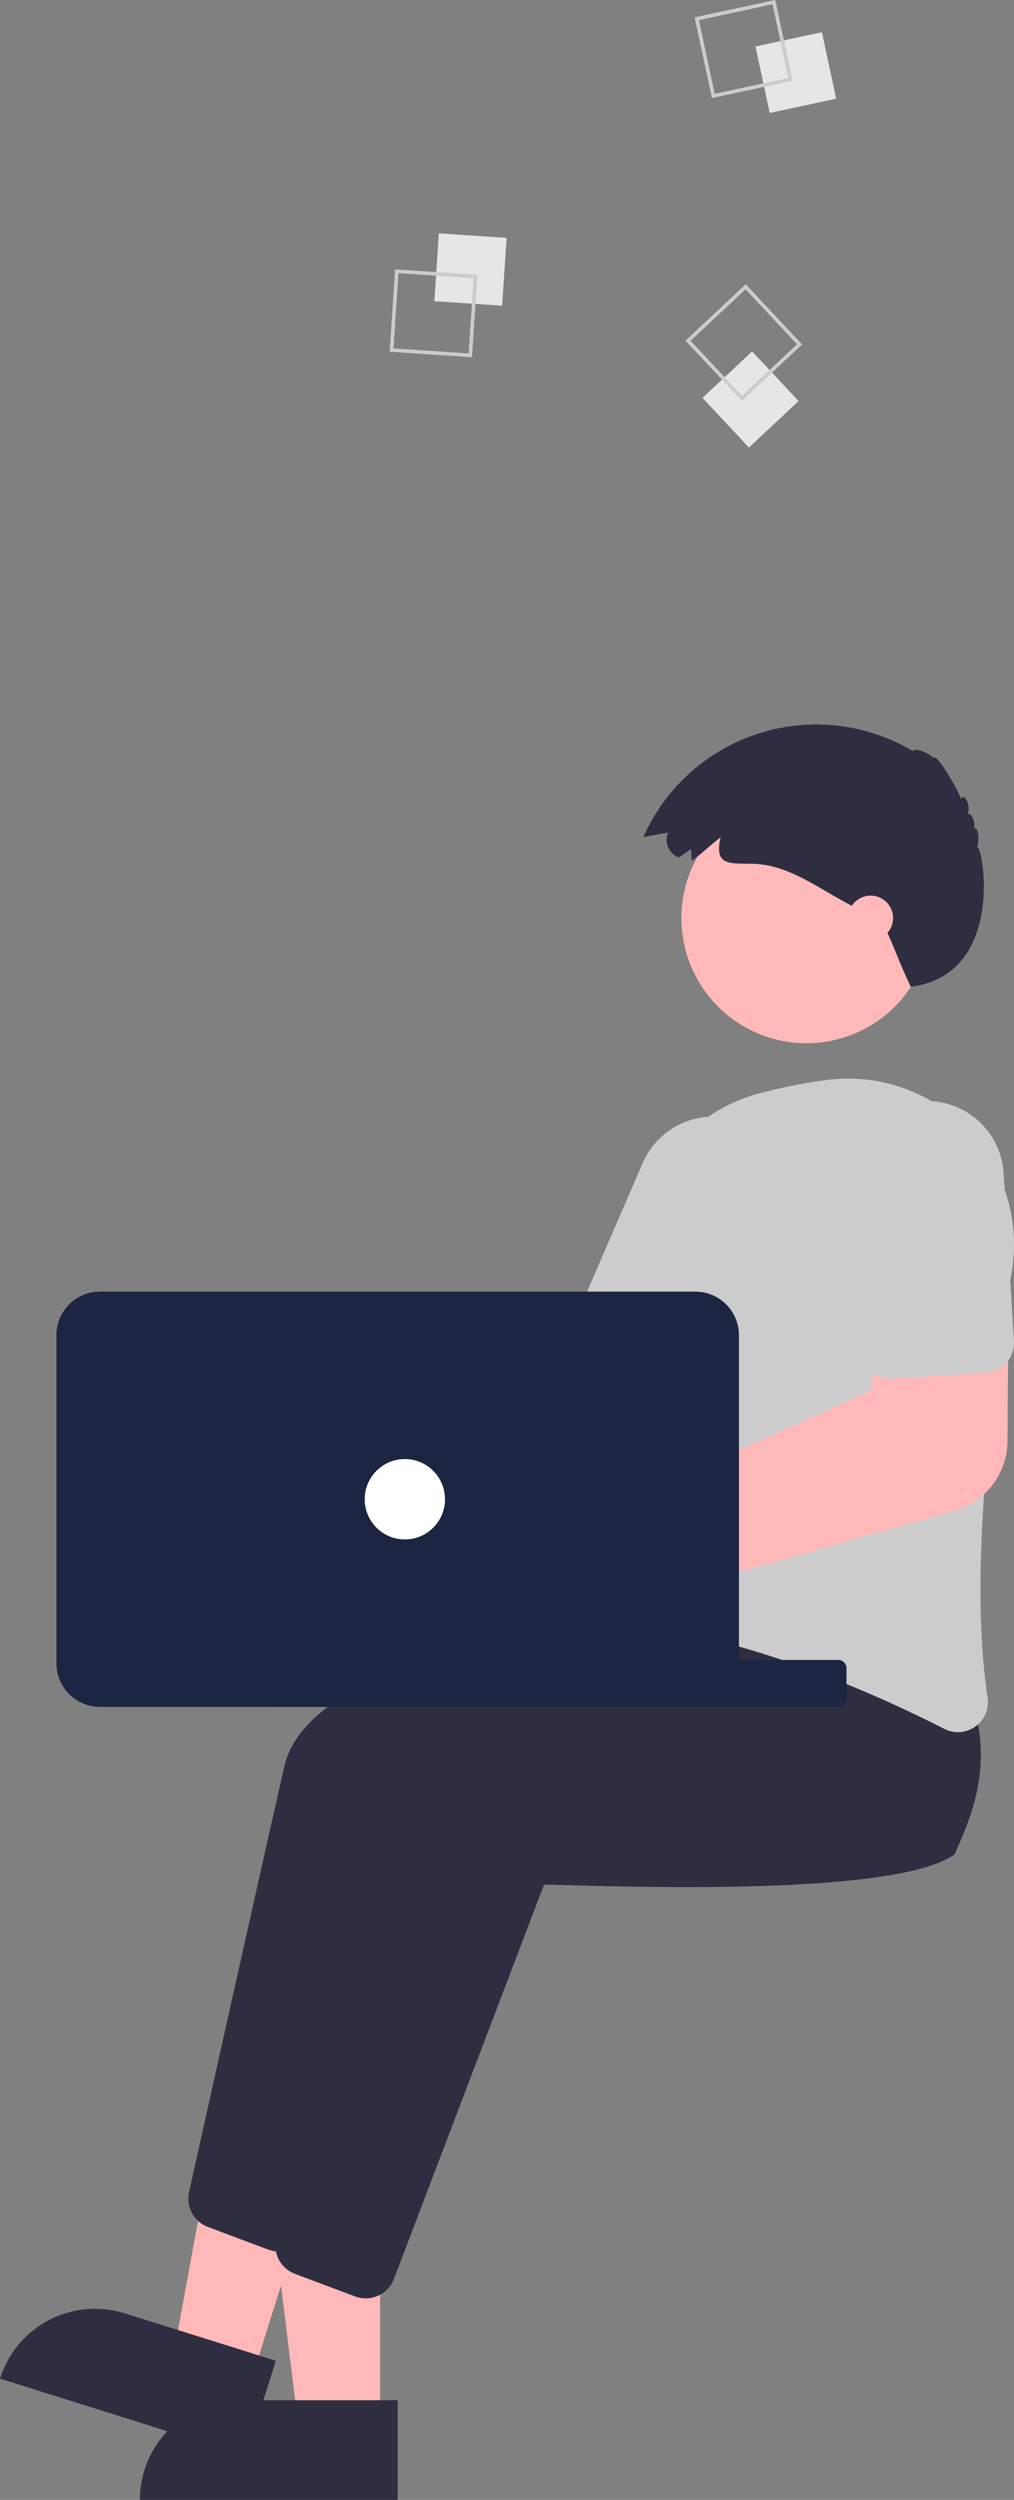 <svg xmlns="http://www.w3.org/2000/svg" width="234.687" height="578.065"><rect width="100%" height="100%" fill="#808080" stroke="none"/><g data-name="Group 2"><path fill="#e6e6e6" d="m100.529 69.647 1.045-15.687 15.686 1.045-1.045 15.686z" data-name="Rectangle 3"/><path fill="#ccc" d="m91.453 62.289 19.048 1.269-1.269 19.048-19.048-1.269zm18.165 2.042-17.392-1.158-1.158 17.392 17.392 1.158z" data-name="Path 13"/><path fill="#e6e6e6" d="m174.852 10.747 15.375-3.301 3.302 15.375-15.376 3.301z" data-name="Rectangle 4"/><path fill="#ccc" d="m179.432 0 4.01 18.664-18.664 4.01-4.01-18.664zm3.025 18.027L178.795.99l-17.041 3.662 3.661 17.038z" data-name="Path 14"/><path fill="#e6e6e6" d="m162.596 92.006 11.476-10.753 10.753 11.476-11.476 10.753z" data-name="Rectangle 5"/><path fill="#ccc" d="m185.643 79.651-13.933 13.05-13.051-13.928 13.933-13.05zm-13.894 11.877 12.721-11.915-11.915-12.721-12.72 11.915z" data-name="Path 15"/></g><g data-name="Group 3" transform="translate(0 159.498)"><path fill="#feb8b8" d="M87.975 400.944H68.98l-9.033-73.23h28.021z" data-name="Path 630"/><path fill="#2f2e41" d="M55.428 395.513h36.615v23.054H32.374a23.054 23.054 0 0 1 23.054-23.054z" data-name="Path 631"/><path fill="#feb8b8" d="m58.338 390.344-18.118-5.685 13.306-72.577 26.734 8.391z" data-name="Path 632"/><path fill="#2f2e41" d="m28.898 375.424 34.936 10.964-6.9 22L.002 390.522a23.054 23.054 0 0 1 28.9-15.093z" data-name="Path 633"/><path fill="#2f2e41" d="M64.515 361.122a6.907 6.907 0 0 1-2.428-.441l-13.974-5.237a6.993 6.993 0 0 1-4.358-8.028c3.517-15.812 15.5-69.642 22.064-98.515 7.783-34.248 121.322-40.612 126.152-40.865l.4-.021 12.767 16.045c4.615 14.834 3.152 26.405-4.348 34.392-21.886 23.3-87.229 8.843-95.021 7.013L71.04 356.637a6.989 6.989 0 0 1-6.525 4.487z" data-name="Path 634"/><path fill="#2f2e41" d="M84.647 371.961a6.9 6.9 0 0 1-2.428-.441l-13.969-5.239a6.992 6.992 0 0 1-4.358-8.028c3.517-15.812 15.5-69.642 22.064-98.515 7.783-34.248 121.322-40.612 126.152-40.866l.4-.021 12.768 16.048c4.615 14.835-1.073 27.03-4.348 34.392-14.651 10.564-86.756 6.978-95.021 7.012l-34.733 91.169a6.989 6.989 0 0 1-6.525 4.487z" data-name="Path 635"/><path fill="#feb8b8" d="M44.236 148.928a16.342 16.342 0 0 1 1.37 2.171l76.378 8.047 11-15.075 24.918 13.619-21.597 36.579-93.672-23.886a16.254 16.254 0 1 1 1.605-21.459z" data-name="Path 636"/><path fill="#ccc" d="M221.729 241.044a6.971 6.971 0 0 1-3.174-.773c-15.273-7.766-45.013-21.215-72.59-24.029a6.8 6.8 0 0 1-4.794-2.709 7 7 0 0 1-1.291-5.436c2.489-13.776 8.2-48.855 7.461-76.968a38.091 38.091 0 0 1 28.776-37.891 123.674 123.674 0 0 1 15.347-3.026 38.4 38.4 0 0 1 42.678 44.541c-4.918 29.135-9.876 69.827-5.567 98.233a6.98 6.98 0 0 1-2.817 6.735 6.859 6.859 0 0 1-4.029 1.323z" data-name="Path 637"/><path fill="#ccc" d="M159.683 163.267a6.971 6.971 0 0 1-2.767-.577l-19.9-8.612a6.977 6.977 0 0 1-3.627-9.164l15.38-35.528a17.81 17.81 0 0 1 32.788 13.914l-.1.234-15.38 35.529a6.987 6.987 0 0 1-6.4 4.2z" data-name="Path 638"/><path fill="#feb8b8" d="M123.684 224.932a17.042 17.042 0 1 1 6.569-32.775 16.388 16.388 0 0 1 2.03 1.029l69.287-31.1 1.947-18.792 29.867-.8-.2 31.284a16.848 16.848 0 0 1-12.175 16.019l-81.023 23.059a15.953 15.953 0 0 1-.552 1.578 17.1 17.1 0 0 1-15.744 10.5z" data-name="Path 641"/><path fill="#ccc" d="M230.872 157.223a6.962 6.962 0 0 1-2.728.737l-21.64 1.33a6.977 6.977 0 0 1-7.383-6.527l-2.371-38.643a17.81 17.81 0 1 1 35.552-2.187l2.376 38.643a6.986 6.986 0 0 1-3.8 6.647z" data-name="Path 642"/><rect width="133.18" height="10.84" fill="#1c2541" data-name="Rectangle 91" rx="1.778" transform="translate(62.73 224.339)"/><path fill="#1c2541" d="M13.06 225.115v-75.883a10.078 10.078 0 0 1 10.071-10.063H160.96a10.077 10.077 0 0 1 10.066 10.066v75.883a10.077 10.077 0 0 1-10.066 10.063H23.131a10.078 10.078 0 0 1-10.071-10.066z" data-name="Path 643"/><circle cx="9.292" cy="9.292" r="9.292" fill="#fff" data-name="Ellipse 99" transform="translate(84.41 177.885)"/><circle cx="28.945" cy="28.945" r="28.945" fill="#ffb9b9" data-name="Ellipse 5" transform="rotate(-13 212.437 -651.232)"/><path fill="#2f2e41" d="m159.878 36.883-2.784 1.882a4.378 4.378 0 0 1-2.509-5.661l.033-.084-5.707 1.04a43.763 43.763 0 0 1 62.473-19.828c.052-.945 3.252.13 4.8 1.614.053-1.53 4.289 4.829 6.354 9.538.052-1.738 2.318.526 1.454 3.4.888-.347 1.845 1.908 1.437 3.38.895-.703 1.373 2.14.717 4.266 1.403-.458 6.665 29.431-15.347 32.247-3.086-6.536-2.562-6.208-6.372-14.649-1.023-.681-2.105-1.268-3.185-1.853l-5.844-3.166c-6.795-3.676-13.35-8.643-21.3-8.769-5.46-.087-8.799.38-7.326-6.095-2.3 1.65-4.311 3.777-6.65 5.356-.156-.822-.008-1.815-.244-2.618z" data-name="Path 21"/><circle cx="5.195" cy="5.195" r="5.195" fill="#ffb9b9" data-name="Ellipse 6" transform="rotate(-13 312.207 -832.515)"/></g></svg>